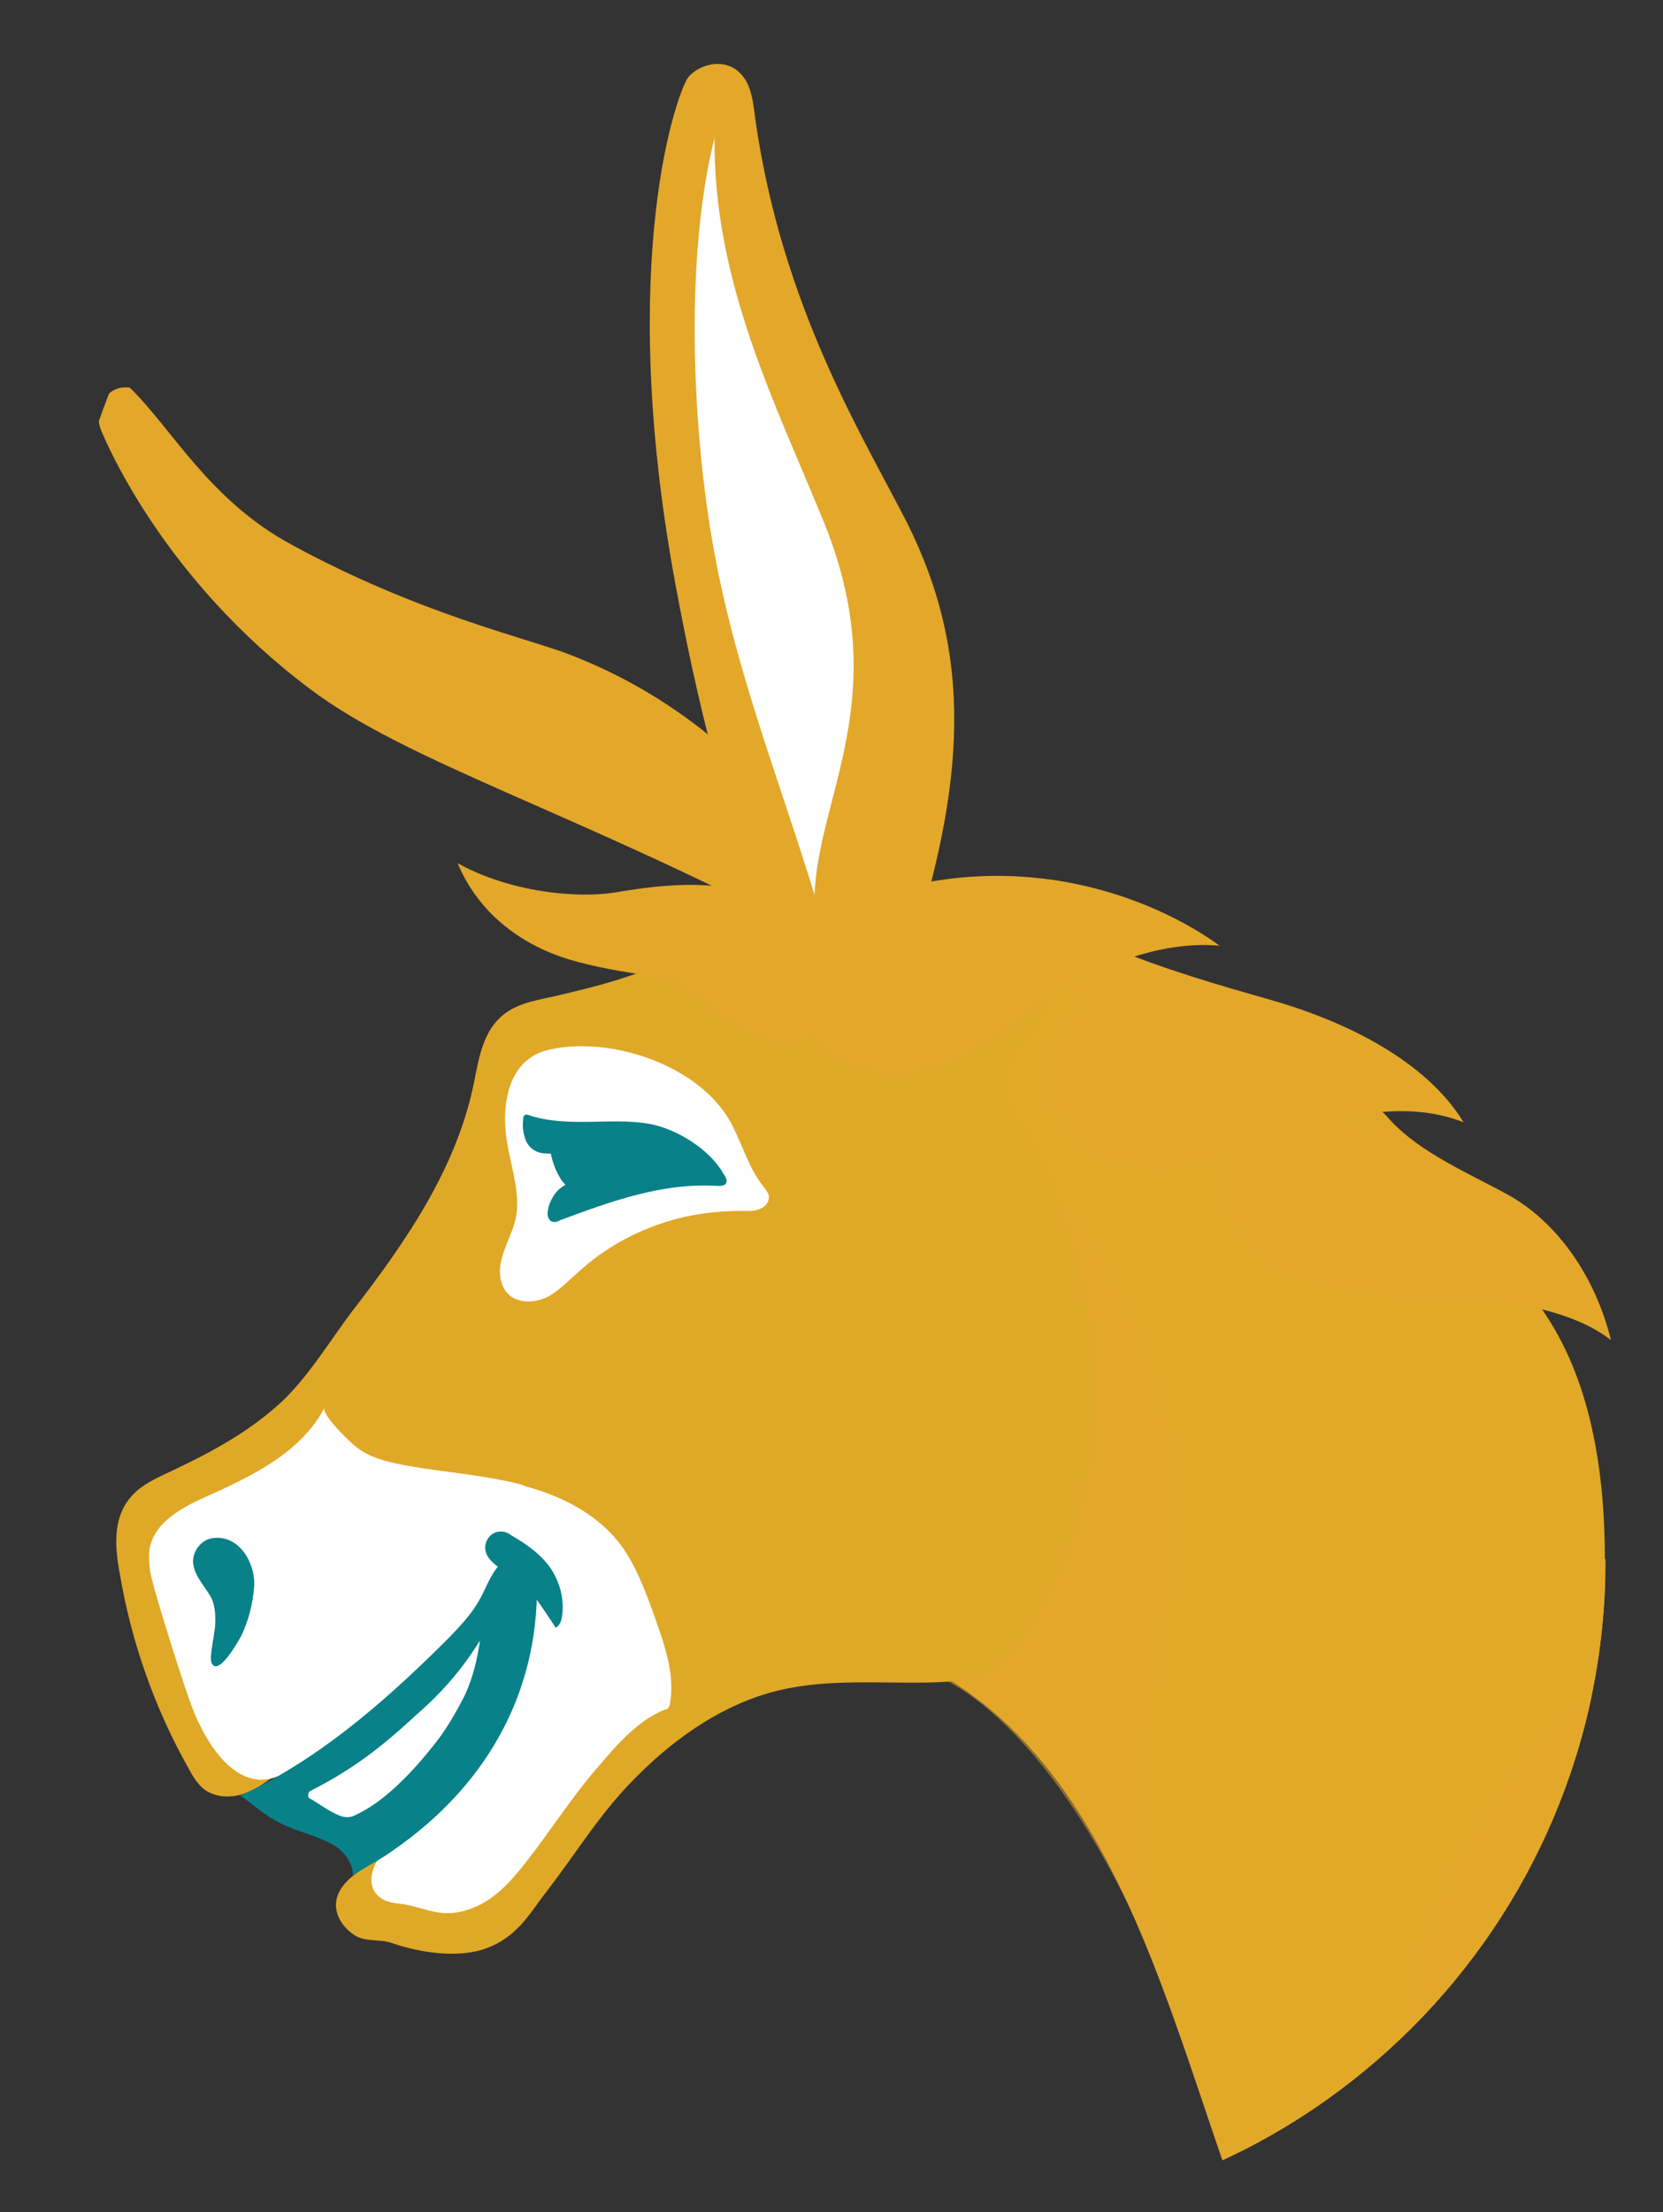 <?xml version="1.0" encoding="utf-8"?>
<!-- Generator: Adobe Illustrator 21.0.2, SVG Export Plug-In . SVG Version: 6.00 Build 0)  -->
<svg version="1.1" id="Layer_1" xmlns="http://www.w3.org/2000/svg" xmlns:xlink="http://www.w3.org/1999/xlink" x="0px" y="0px"
	 viewBox="0 0 246 327" style="enable-background:new 0 0 246 327;" xml:space="preserve">
<rect x="0" y="0" width="246" height="327" fill="#333333" stroke="none"/>
<style type="text/css">
	.st0{clip-path:url(#SVGID_2_);fill:none;stroke:#A8C2C6;stroke-width:1.5;stroke-miterlimit:10;}
	.st1{clip-path:url(#SVGID_4_);fill:#E3A72A;}
	.st2{clip-path:url(#SVGID_4_);fill:#E2A828;}
	.st3{opacity:0.5;clip-path:url(#SVGID_4_);}
	.st4{clip-path:url(#SVGID_6_);}
	.st5{clip-path:url(#SVGID_8_);fill:#E3A72A;}
	.st6{clip-path:url(#SVGID_10_);}
	.st7{clip-path:url(#SVGID_12_);fill:#E3A72A;}
	.st8{clip-path:url(#SVGID_4_);fill:#E0A827;}
	.st9{clip-path:url(#SVGID_14_);}
	.st10{clip-path:url(#SVGID_16_);fill:#E3A72A;}
	.st11{clip-path:url(#SVGID_4_);fill:#FFFFFF;}
	.st12{clip-path:url(#SVGID_4_);fill:#088189;}
	.st13{clip-path:url(#SVGID_18_);fill:#088189;}
	.st14{clip-path:url(#SVGID_20_);fill:#088189;}
	.st15{fill:none;}
</style>
<g>
	<defs>
		<polyline id="SVGID_1_" points="-830.6,443.6 -830.6,-123.4 303.3,-123.4 303.3,443.6 		"/>
	</defs>
	<clipPath id="SVGID_2_">
		<use xlink:href="#SVGID_1_"  style="overflow:visible;"/>
	</clipPath>
	<path class="st0" d="M311.1-46.1"/>
	<path class="st0" d="M-839.1-46.1"/>
</g>
<g>
	<defs>
		<path id="SVGID_3_" d="M3.6,228.1c3.8,31.3,82,100.3,136.1,100.3c54,0,97.8-43.8,97.8-97.8c0-8.1-1-16-2.8-23.5
			C286.7,170.5,150.8-8.2,104.9-8.2C-22-8.2-0.2,196.8,3.6,228.1"/>
	</defs>
	<clipPath id="SVGID_4_">
		<use xlink:href="#SVGID_3_"  style="overflow:visible;"/>
	</clipPath>
	<path class="st1" d="M278.9,380.3c41.3-16.8,65.7-47.3,79-86.6c11.5-34.1,11.2-88.9,23.6-122.6c2.3-6.4,2.7-13.6,1.6-20.4
		c-1.7-10.9-9.4-19.9-17.2-27.7c-9.7-9.8-22.5-19.7-35.9-16.4c-10.4,2.6-17.1,12.4-21.8,22c-10.3,21.1-15.1,44.4-23.7,66.2
		c-8.5,21.9-22,43.4-43.1,53.5c-7.1,3.4-14.8,5.3-21.9,8.6c-16.9,7.8-29.9,23.6-34.5,41.6c-7.6,30,10.9,68.9,41.7,81.7
		C242.5,386.8,263.3,386.6,278.9,380.3"/>
	<path class="st1" d="M249.7,213.8c13.3-20.6,18.2-67,18.5-88c0.3-25.2,3.5-46.1,10.5-58.3c10-17.5,26.9-25.5,45.8-29.3
		c3.1-0.6,26.3,2.6,29.2,3.7c4.6,1.8,6.1-0.6,6.5,4.3c3.3,38-12.6,69.8-22.8,106.6c-14.9,53.7-46.7,105.9-97.2,129.6
		c-5.6,2.6-11.6,4.9-17.9,5.1c-6.2,0.1-12.8-2.2-16.4-7.3c-3.2-4.5-3.6-10.5-3.3-16c1-19.4,13.8-20.3,28.5-27.3
		C246.7,229.2,240.5,228.1,249.7,213.8"/>
	<path class="st2" d="M229,194.9c-21.3-33.5-55.3-57.2-94.1-62.6c-4-0.6,3.8,3-0.2,2.8c-10.4-0.5-8.1,6.1-10.6,16.1
		c-2.4,10.1,0.2,20.7,3.7,30.4c2,5.7,4.4,11.2,5.4,17.2c2.3,13.5-0.1,27.2,5.2,40.3c2.4,5.9-16.2,2-10.1,3.8
		c41.3,12.4,45.4,67.4,62,99.9c6,11.7,15.1-4.3,27.7-8.1c22-6.6,38.6-24.6,51.4-43.7c10-14.9,22.2-38.1,20.9-56.5
		c-0.5-6.6-30.3-44-32.8-37.9c-2.2,5.5-13.9,33.3-20.1,33.9C237.4,214.9,234.4,203.3,229,194.9"/>
	<g class="st3">
		<g>
			<defs>
				<rect id="SVGID_5_" x="253" y="284.6" width="101.5" height="96.9"/>
			</defs>
			<clipPath id="SVGID_6_">
				<use xlink:href="#SVGID_5_"  style="overflow:visible;"/>
			</clipPath>
			<g class="st4">
				<defs>
					<rect id="SVGID_7_" x="253" y="284.6" width="101.5" height="96.9"/>
				</defs>
				<clipPath id="SVGID_8_">
					<use xlink:href="#SVGID_7_"  style="overflow:visible;"/>
				</clipPath>
				<path class="st5" d="M304.4,324.9c13.2,4.8,29.4,4,49.6-21.2c4.2-5.3-18.1,56.6-76.4,77.4c-6.3,2.3-2.6-5.1-8.8-7.9
					c-8.2-3.7-11-13.8-12.5-22.6c-1.5-9-2.6-18.2-2.9-27.3c-0.1-4.6-2-21.8,3.1-23.5c5-1.7,5.1-16.1,9.2-15
					C282,289,285.3,317.9,304.4,324.9"/>
			</g>
		</g>
	</g>
	<g class="st3">
		<g>
			<defs>
				<rect id="SVGID_9_" x="133.9" y="173.9" width="39.8" height="118.2"/>
			</defs>
			<clipPath id="SVGID_10_">
				<use xlink:href="#SVGID_9_"  style="overflow:visible;"/>
			</clipPath>
			<g class="st6">
				<defs>
					<rect id="SVGID_11_" x="133.9" y="173.9" width="39.8" height="118.2"/>
				</defs>
				<clipPath id="SVGID_12_">
					<use xlink:href="#SVGID_11_"  style="overflow:visible;"/>
				</clipPath>
				<path class="st7" d="M166.1,192.4c6.9,14.2,10,28.8,5.7,49c-4.4,20.6-1.7,43.1-0.2,50.7c-9.9-24.4-21.8-38.4-31.3-43.5
					c-3.4-1.8-2.4-9.4-4.6-12.6c-3.9-5.5-0.1-15.7,2.4-21.1c2.1-4.5,5.3-8.5,7.2-13.1c2.5-6,2.6-12.5,1.8-18.9
					c-0.8-5.6-7.1-10.8,1.6-7.6c2.7,1,2.2-2.7,4.4-0.9C159.2,179.6,162.6,185.3,166.1,192.4"/>
			</g>
		</g>
	</g>
	<path class="st8" d="M92.1,144.6c-3.4,1.1-6.8,1.9-10.2,2.7c-2.8,0.6-5.8,1.1-7.9,3.1c-2.6,2.4-3.2,6.2-3.9,9.7
		c-2.6,12.7-10.1,23.5-17.9,33.6c-3.5,4.6-6.9,10.4-11.3,14.2c-5,4.4-10.7,7.3-16.7,10.1c-1.9,0.9-3.8,1.9-5.1,3.6
		c-2.4,3-2.1,7.2-1.4,10.9c1.7,10.2,5.2,20.1,10.3,29.1c0.6,1.1,1.2,2.1,2.2,2.9c2,1.5,4.9,1.3,7.2,0.1s4.1-2.9,6.1-4.4
		c2-1.5,4.4-2.8,7-2.5c7.3,0.8,13.9,9.8,7.4,15.8c-1.4,1.3-3.3,2.1-4.9,3.2c-1.6,1.1-3.2,2.7-3.3,4.7c-0.1,1.9,1.2,3.7,2.8,4.7
		c1.6,1,3.6,0.5,5.4,1.1c4.6,1.6,10.6,2.4,14.8,0.5c4.1-1.8,5.9-5.2,8-7.9c4.9-6.3,8.2-12.1,14-17.7c5.7-5.6,12.6-10.3,20.4-12.2
		c7.4-1.8,15.2-1,22.9-1.2c2.9-0.1,6-0.3,8.5-1.8c2.2-1.3,3.9-3.4,5.4-5.5c14.6-21.8,12.2-53.4-0.8-75.3c-1.1-1.8-2.3-3.8-2.3-5.9
		c-0.1-3.4,2.9-6.1,4.7-9c0.6-0.9,1-1.9,1-2.9c-0.2-3.1-3.7-3.5-5.9-4.5c-3.4-1.6-6.5-3.9-10-5.6c-6.9-3.2-14.5-5.3-22.1-3.3
		c-4.6,1.2-8.9,3.5-13.3,5.4C99.5,142,95.8,143.4,92.1,144.6"/>
	<path class="st1" d="M45.8,101.8C24.2,85.6,15.8,65.6,15,63.7c-1.4-3.3,0.9-6.9,4.2-6.4c6.2,6,11.7,16.6,23.9,23.2
		c18.7,10.2,34.8,13.8,41,16.2c12,4.6,27.2,13.7,41.3,35.2c8,12.3,14.9,5,5.2,21.6c-0.5,0.8-1.1,1.6-1.8,2.1
		c-2.5,1.6-7.8-16.8-10.2-18C84.2,119.7,60.1,112.6,45.8,101.8"/>
	<g class="st3">
		<g>
			<defs>
				<rect id="SVGID_13_" x="35.2" y="78.1" width="90.2" height="56.6"/>
			</defs>
			<clipPath id="SVGID_14_">
				<use xlink:href="#SVGID_13_"  style="overflow:visible;"/>
			</clipPath>
			<g class="st9">
				<defs>
					<rect id="SVGID_15_" x="35.2" y="78.1" width="90.2" height="56.6"/>
				</defs>
				<clipPath id="SVGID_16_">
					<use xlink:href="#SVGID_15_"  style="overflow:visible;"/>
				</clipPath>
				<path class="st10" d="M117.8,134.8c-34.3-17.9-50.3-26.7-64.6-37.4C31.6,81.2,31,74,43.1,80.6c18.7,10.2,34.8,13.8,41,16.2
					c12,4.6,27.2,13.7,41.3,35.2L117.8,134.8z"/>
			</g>
		</g>
	</g>
	<path class="st1" d="M67.7,127.6c2.9,7,8.9,11.9,16.4,14.2c3.6,1.1,8.1,1.9,12.6,2.5c6,0.8,8.3,5.3,13.6,8
		c3.5,1.8,7.9,2.4,11.3,0.5c5.2-2.7,6.5-10.2,3.6-15.3c-2.9-5.1-2.9,1.1-7.6-2.4c-8.4-6.2-20.7-4.1-25.9-3.3
		C85.5,133,75.2,131.8,67.7,127.6"/>
	<path class="st1" d="M216.5,165.9c-4.8-7.9-15.1-14.3-28.9-18.2c-7-2-15.2-4.3-24.1-8c-5.9-2.5,1.3,7.7-4.6,5.6
		c-3.9-1.4,3.7,2.3,0.4,4.7c-5,3.6-5.4,11.6-1.6,16.5c3.8,4.9,10.5,6.8,16.6,6.1c5.5-0.6,10.6-3.1,15.8-4.8
		C198.7,164.8,208.1,162.6,216.5,165.9"/>
	<path class="st1" d="M180.4,139.8c-6.6-4.9-24.7-14.4-47.7-8.4c-3.9,1,3.9,2.3-5.7,1.2c-6.3-0.7,10.4,2.9,4.2,2.5
		c-4.1-0.2-8.6,1.1-11.2,4.3c-3.9,4.8-2,12.6,2.9,16.3c4.9,3.7,11.9,3.7,17.6,1.3c5.1-2.1,9.3-5.9,13.9-9
		C161.9,143,171.4,139,180.4,139.8"/>
	<path class="st1" d="M238.3,198.1c-2.3-9.4-7.9-17.3-14.9-21.3c-5.5-3.1-13.4-6.3-18-11.5c-4.2-4.8-0.4,4.8-5.4,1.1
		c-3.3-2.5-7.7-3.8-11.7-2.5c-5.9,1.9-8.6,9.5-6.5,15.2c2.1,5.8,7.9,9.6,14,10.7c5.4,1,7.2,1.9,12.7,1.8
		C217.5,191.5,231.2,192.5,238.3,198.1"/>
	<path class="st11" d="M98.6,180.6c-4.8,1.5-9.3,4-13,7.4c-1.5,1.3-2.9,2.8-4.6,3.7c-1.8,0.9-4.1,1-5.6-0.2c-1.2-1-1.6-2.8-1.4-4.4
		c0.5-3.2,2.4-5.4,2.5-8.7c0.1-3.3-1-6.4-1.5-9.6c-0.9-5.4,0.1-12.2,6.1-13.6c9.3-2.2,22.9,2.4,27.3,11.3c1.5,3,2.5,6.4,4.6,9
		c0.3,0.3,0.5,0.7,0.7,1.1c0.2,0.9-0.4,1.8-1.3,2.1c-0.8,0.4-1.8,0.3-2.7,0.3C105.8,179,102.1,179.5,98.6,180.6"/>
	<path class="st11" d="M77.7,219.7c5.2,1.4,10.2,3.9,13.6,8c2.6,3.2,4,7.1,5.4,10.9c1.5,4.3,3.2,8.7,2.4,13.3c0,0.2-0.1,0.3-0.2,0.5
		c-0.1,0.2-0.3,0.3-0.5,0.3c-4.5,1.8-7.7,5.9-10.8,9.5c-3.5,4.2-6.5,8.9-9.9,13.2c-1.5,1.9-3.1,3.8-5.1,5.2c-2,1.4-4.4,2.3-6.8,2.2
		c-2.3-0.1-4.5-1.2-6.8-1.4c-4.8-0.4-5.1-4.4-2.2-7.7c1.8-2,5.7-5.1,4.7-8.3c-0.8-2.5-5.4-3.6-7.5-4.2c-2.3-0.6-4.7-1-7-0.3
		c-3.5,1.1-2.4,0.1-5.7,1.6c-6.4,2.8-11-5.2-12.8-9.9c-1.3-3.3-5.3-16.1-6.1-19.4c-0.3-1.1-0.5-3.5-0.2-4.6c0.9-3.8,5-5.9,8.6-7.5
		c6.7-3,13.8-6.5,17.2-13c-0.5,1,3.9,5.2,4.7,5.8c2.2,1.8,5.5,2.4,8.3,2.9c5.4,0.9,11,1.3,16.3,2.7
		C77.4,219.6,77.5,219.6,77.7,219.7"/>
	<path class="st12" d="M31.3,227.4c-1.7,0.3-3,2.2-2.7,3.9c0.3,1.9,1.9,3.4,2.7,5c0.6,1.3,0.6,2.9,0.5,4.3c-0.2,1.5-0.5,2.9-0.6,4.3
		c0,0.4,0,0.8,0.2,1.1c1.1,1.6,3.9-3.5,4.3-4.2c1.1-2.3,1.7-4.8,1.9-7.3C37.8,231,35.3,226.7,31.3,227.4"/>
	<path class="st12" d="M84,165.8c-2-0.1-3.9-0.3-5.9-1c-0.1,0-0.3-0.1-0.4,0c-0.2,0.1-0.3,0.3-0.3,0.5c-0.1,0.9-0.1,1.8,0.2,2.7
		c0.1,0.5,0.3,0.9,0.6,1.3c0.6,0.8,1.6,1.2,2.5,1.2c1,0.1,1.9-0.1,2.9-0.3c2.6-0.5,5.1-1,7.7-1.3c2.1-0.2,4.8-1.2,6.8,0
		c1.5,0.9,2.7,2.3,3.7,3.8c0.6,0.9,0.8,0.9,1.6,1.4c0.9,0.5,2.6,1.3,2.9,0.2c0.2-0.6,0.9-0.5,0.6-1c-2.1-3.5-6.7-6.3-10.5-7.1
		C92.3,165.4,88.1,166,84,165.8"/>
	<path class="st12" d="M88.2,174.9c0.3,0.5,0.6,0.9,1.1,1.1c0.6,0.4,1.4,0,2.1-0.3c3.4-1.5,7.1-2.1,10.8-1.8
		c0.6,0.1,1.4,0.1,1.9-0.3c0.4-0.4,0.5-1,0.3-1.5c-0.2-0.5-0.5-1-0.9-1.4c-2.6-2.7-6.1-4.3-9.8-4.5c-1.2-0.1-2.4,0-3.4,0.5
		C88,167.8,86.9,172.5,88.2,174.9"/>
	<path class="st12" d="M81.5,180.5c0.1,0.1,0.2,0.1,0.3,0.1c0.3,0.1,0.7,0,1-0.2c7.5-2.8,15.2-5.6,23.3-5.1c2.7,0.2,0.9-2.5-0.7-2.9
		c-1.3-0.4-2.7,0.3-4.1,0.4c-4.7,0.4-9.3,0.4-13.9,1.2c-1.7,0.3-3.4,0.7-4.7,1.8c-0.9,0.8-1.7,2.4-1.7,3.6
		C81,179.9,81.2,180.3,81.5,180.5"/>
	<path class="st12" d="M57.9,273.7c-1.8,1.3-3.9,2.3-5.7,3.5c0-1.9-1.4-3.7-3.1-4.6c-1.7-0.9-3.3-1.4-5-2c-2-0.7-3.8-1.6-5.4-2.8
		c-0.5-0.3-3-2.5-3.3-2.3c11.4-5.2,21.1-13.6,30-22.4c2.3-2.3,4.6-4.6,6-7.5c0.8-1.6,1.5-3.4,2.8-4.6c1.4-1.2,3.9-1.4,4.8,0.2
		c0.4,0.6,0.4,1.4,0.4,2.1C79.9,248.7,73.1,263.3,57.9,273.7"/>
	<path class="st1" d="M533.7,238.2c-16.8-4.3-28.5-10.3-31.2-13.1c-6.2-6.6-14.3-18.7-19.7-33.2c-8-21.4-18.4-42.6-27.6-34.9
		c-20.8,17.6-31.8,34.6-52.7,39.6c-26.6,6.4-47-40.2-68.8-50.4c-26.4-12.3-29.1,20-32.8-5c-0.9-5.9,8.4-43.6,8-49.4
		c-0.5-7.1-2.7-13.8-1.9-21c0.6-5.9,2.9-11.5,5.5-16.7c4.1-8.1-1.8-0.6,5.1-6.4c6.4-5.4,3.9-10.9,11.6-11.5
		c28.8-2.4,46.8,9.5,62.1,32.8c15.2,23.1,17.7,40.6,19.2,62.9c0.7,10.1,7.3,13.3,13,11.3c10.8-3.8,28.4-20.5,35.5-26.4
		c7.7-6.4,21.8-6.4,24.9,13.2c1.9,11.9,8.3,33.1,13.7,42.2c4.4,7.2,10.1,15.1,18.1,16.5c4.7,0.8,13.7,1,18.5,1.3L533.7,238.2z"/>
	<path class="st1" d="M217.6,534.3c8.3-14.7,15.4-46.6,13.2-70.9c-0.6-7.1,0-16.9,0.7-25.4c2-24.7-3.6-55-7-66.6
		c-5.1-17-16.8-28-17.3-58.6c-0.7-35.2,20.1-56,28.8-62.6c3.1-2.4,6.8,1.4,10.6,2.3c4.1,1,5,6.3,8.5,8.6c12.5,8.5,18.1,29.8,20,43.1
		c1.9,13.2-0.7,23.7,3.5,41.3c2.3,9.6,4.6,16.4,1.9,30c-2.5,12.8-7.2,25.7-9.7,38.5c-1.7,8.6-2.3,14.8-3.3,26
		c-0.7,7.8-1,15.6-4.6,25c-4.9,12.8-11.3,35.6-12.2,61.9c-0.1,3.8-0.7,10.2-2.6,15.2c-2.1,5.3-4.6,7.8-6.1,13.8
		c-1.8,7.2-1.3,15.8-0.7,24.9h-46c0.8-10.9,5.3-22,6.8-24.8C204,552.4,209.6,548.5,217.6,534.3"/>
	<path class="st1" d="M135.1,139.7c-2.2,7.1-6.8,6.2-15.4,2.7c-1-0.4-2-0.9-2.8-1.6c-1-0.9-1.6-2.1-2.2-3.2
		c-7.4-15.7-11.7-34.6-14.8-51.3c-8.9-48.2,0.5-73.4,2-75c1.5-1.6,4.3-2.5,6.5-1.3c2.2,1.2,2.8,3.7,3.1,5.9
		c3.5,27.3,14.9,46.5,21.6,59.3C143.8,95.1,143.2,113.7,135.1,139.7"/>
	<path class="st11" d="M105.3,79.6c3.2,18.8,9.5,34.2,15.2,52.7c0.5-14.7,11.7-29.4,1.5-54.8c-7.1-17.5-16.5-35.6-16.3-57.1
		C101.4,37.4,102.3,61.9,105.3,79.6"/>
	<path class="st11" d="M71,242.5c-0.4,2.9-1.1,5.6-2.2,8c-1.2,2.4-2.8,5.2-4.5,7.3c-3,3.8-7.1,8.3-11.5,10.4
		c-0.4,0.2-0.8,0.4-1.2,0.4c-0.7,0.1-1.4-0.2-2-0.5c-1.1-0.5-2.5-1.5-3.5-2.1c-0.3-0.1-0.6-0.3-0.5-0.7c0-0.2,0.1-0.4,0.2-0.5
		c6.7-3.4,10.8-6.7,16-11.5C65.6,250,68.6,246.4,71,242.5"/>
	<path class="st12" d="M82.2,240.6c0,0-2.5-3.8-2.8-4.1c-1.3-1.3-2.7-2.6-4.1-3.7c-1.1-0.9-3.3-2-3.5-3.7c-0.2-1.4,0.9-2.8,2.4-2.7
		c0.6,0,1.1,0.3,1.5,0.6c2.1,1.2,4.1,2.6,5.6,4.6c1.4,2,2.3,4.7,1.8,7.6C83,239.7,82.7,240.4,82.2,240.6"/>
	<path class="st12" d="M81.2,169.1c0.3,1.8,0.7,3.5,1.7,5.1c0.9,1.5,3.2,3,5,3.5c-1.5-2.6-2.8-4.7-3-6.8c-0.1-0.8,0-1.6-0.3-2.3
		c-0.4-1.1-0.2-1.4-1.3-1.3c-1.2,0-2.3,0.8-2.6,1.9"/>
	<path class="st12" d="M84.8,174c0.6,1.2,1.5,2.8,3.1,2.5c0.5-0.1,1-0.4,1.4-0.8c1.3-1,2.2-2.5,2.3-4.2s-0.9-3.3-2.5-3.8
		c-0.5-0.2-1.1-0.2-1.7-0.2c-1.7,0-3.6,0.5-3.8,2.3C83.6,171.1,84.2,172.8,84.8,174"/>
</g>
<g>
	<defs>
		<polyline id="SVGID_17_" points="-830.6,443.6 -830.6,-123.4 303.3,-123.4 303.3,443.6 		"/>
	</defs>
	<clipPath id="SVGID_18_">
		<use xlink:href="#SVGID_17_"  style="overflow:visible;"/>
	</clipPath>
	<path class="st13" d="M9,328.6"/>
	<path class="st13" d="M9,328.6"/>
	<path class="st13" d="M3.7,155"/>
</g>
<g>
	<defs>
		<polyline id="SVGID_19_" points="-830.6,443.6 -830.6,-123.4 303.3,-123.4 303.3,443.6 		"/>
	</defs>
	<clipPath id="SVGID_20_">
		<use xlink:href="#SVGID_19_"  style="overflow:visible;"/>
	</clipPath>
	<path class="st14" d="M-56.9,210.4"/>
	<line class="st14" x1="-62.3" y1="220.1" x2="-26" y2="238.6"/>
</g>
<polyline class="st15" points="303.3,443.6 303.3,-123.4 -830.6,-123.4 -830.6,443.6 "/>
</svg>
